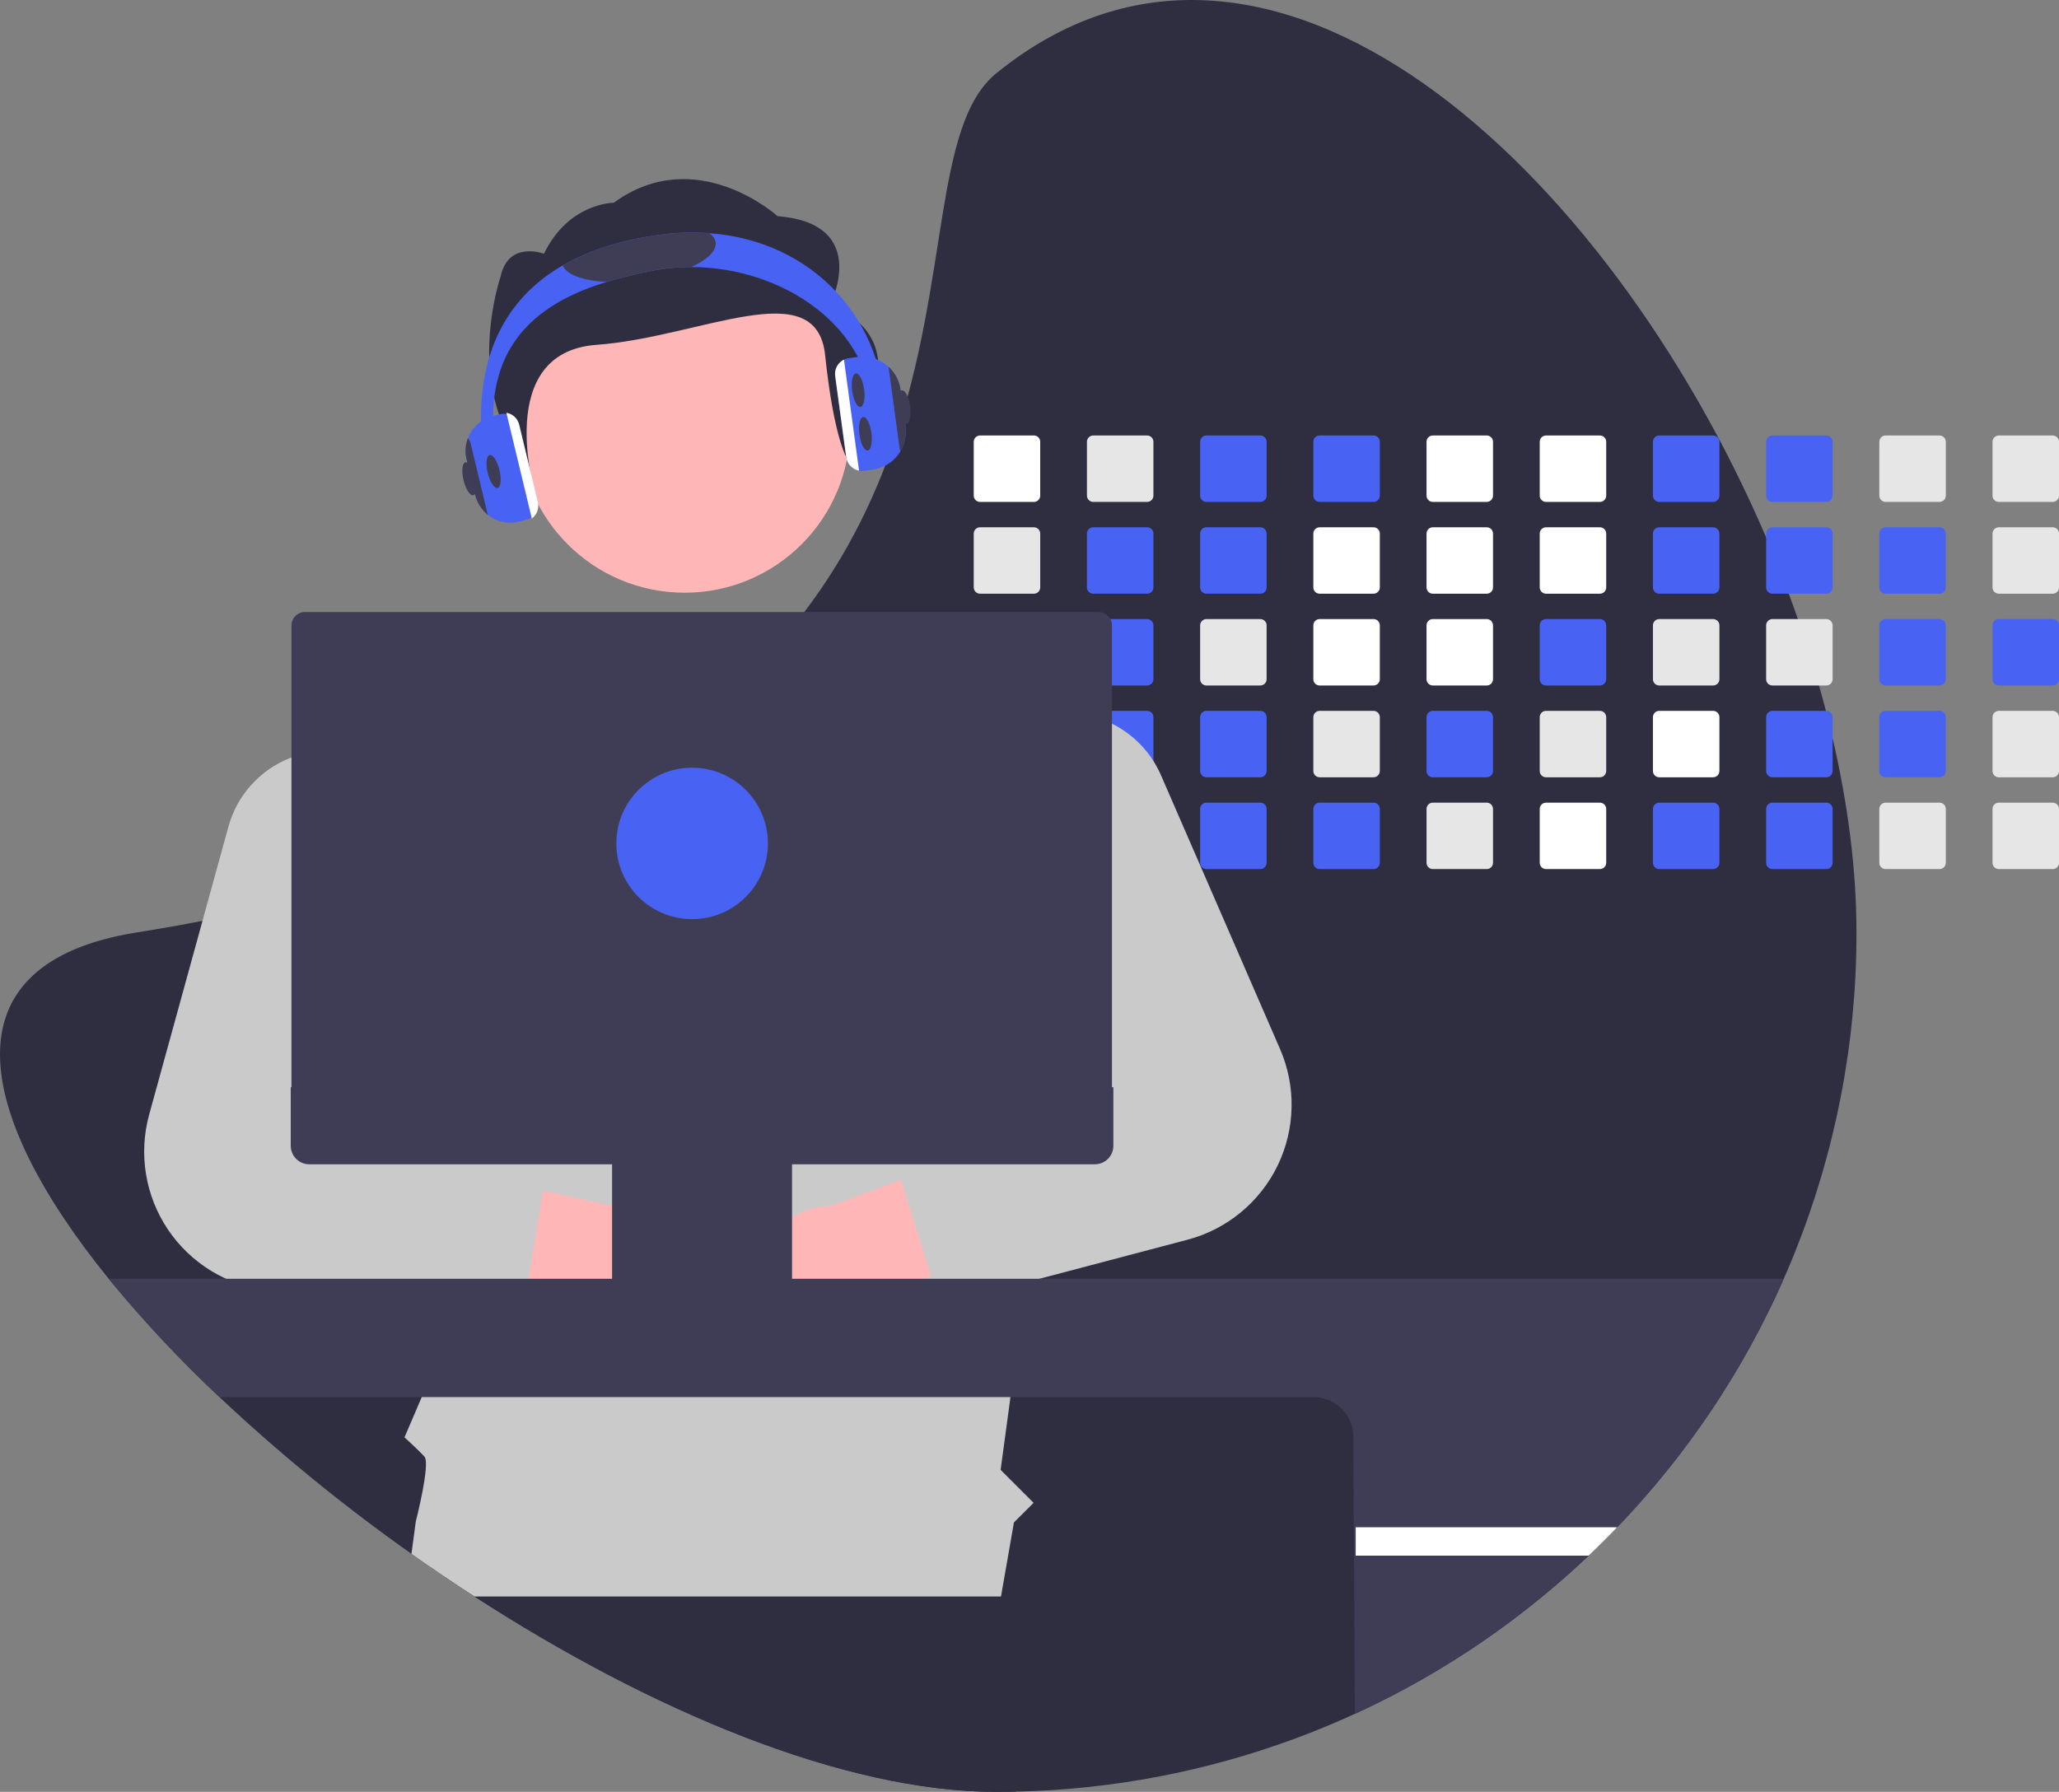 <svg width="455" height="396" viewBox="0 0 455 396" fill="none" xmlns="http://www.w3.org/2000/svg">
<rect x="0" y="0" width="455" height="396" fill="#808080" stroke="none"/>
<g clip-path="url(#clip0_5_170)">
<path d="M410.246 206.085C410.305 255.086 391.35 302.201 357.365 337.527C355.316 339.671 353.212 341.762 351.053 343.803C347.763 346.93 344.362 349.935 340.851 352.82C308.006 379.859 267.003 395.054 224.456 395.952C223.038 395.984 221.615 396 220.187 396C186.254 396 143.576 377.89 104.845 352.82C101.64 350.746 98.465 348.624 95.317 346.454C93.846 345.449 92.382 344.43 90.925 343.396C75.987 332.857 61.808 321.282 48.493 308.758C39.774 300.583 31.599 291.848 24.018 282.609C-5.741 245.929 -12.305 212.879 30.122 206.085C35.145 205.283 40.021 204.426 44.748 203.514C51.595 202.199 58.149 200.779 64.408 199.253C72.838 197.206 80.759 194.986 88.17 192.593C90.663 191.791 93.099 190.973 95.478 190.14C130.646 177.797 154.184 161.702 170.206 144.239C172.923 141.283 175.429 138.291 177.722 135.264C181.23 130.656 184.417 125.813 187.26 120.767C191.184 113.758 194.479 106.415 197.109 98.825L197.253 98.408C210.001 61.664 206.123 27.582 220.187 16.175C280.305 -32.591 355.151 36.856 390.281 118.752C392.052 122.879 393.717 127.03 395.278 131.207C395.978 133.072 396.654 134.942 397.305 136.814C399.017 141.694 400.57 146.587 401.965 151.493C402.499 153.363 403.009 155.233 403.495 157.1C404.013 159.115 404.511 161.125 404.971 163.135C408.389 177.851 410.246 192.363 410.246 206.085Z" fill="#2F2E41"/>
<path d="M224.456 395.952C223.038 395.984 221.615 396 220.187 396C186.254 396 143.576 377.89 104.845 352.82C101.64 350.746 98.465 348.624 95.317 346.454L98.078 329.669L181.643 318.583L223.584 350.629L224.456 395.952Z" fill="#2F2E41"/>
<path d="M228.478 96.243H216.57C216.201 96.243 215.848 96.39 215.587 96.65C215.326 96.911 215.18 97.264 215.179 97.633V109.537C215.18 109.719 215.216 109.899 215.286 110.068C215.356 110.236 215.458 110.389 215.588 110.517C215.717 110.646 215.87 110.748 216.039 110.817C216.207 110.886 216.388 110.922 216.57 110.921H228.478C228.846 110.921 229.199 110.776 229.46 110.516C229.721 110.257 229.868 109.905 229.869 109.537V97.633C229.868 97.264 229.721 96.912 229.461 96.651C229.2 96.391 228.847 96.244 228.478 96.243V96.243Z" fill="white"/>
<path d="M228.478 116.529H216.57C216.201 116.529 215.848 116.675 215.587 116.936C215.326 117.196 215.18 117.55 215.179 117.918V129.823C215.18 130.005 215.216 130.185 215.286 130.353C215.356 130.522 215.458 130.674 215.588 130.803C215.717 130.932 215.87 131.033 216.039 131.103C216.207 131.172 216.388 131.207 216.57 131.207H228.478C228.846 131.207 229.199 131.061 229.46 130.802C229.721 130.542 229.868 130.19 229.869 129.823V117.918C229.868 117.55 229.721 117.197 229.461 116.937C229.2 116.676 228.847 116.53 228.478 116.529Z" fill="#E6E6E6"/>
<path d="M228.478 136.814H216.57C216.201 136.814 215.848 136.961 215.587 137.222C215.326 137.482 215.18 137.836 215.179 138.204V150.103C215.179 150.285 215.215 150.466 215.285 150.635C215.354 150.804 215.457 150.957 215.586 151.086C215.715 151.215 215.869 151.318 216.038 151.388C216.206 151.457 216.388 151.493 216.57 151.493H228.478C228.847 151.492 229.201 151.346 229.462 151.085C229.723 150.825 229.869 150.471 229.869 150.103V138.204C229.868 137.836 229.721 137.483 229.461 137.222C229.2 136.962 228.847 136.815 228.478 136.814V136.814Z" fill="#E6E6E6"/>
<path d="M229.848 158.244C229.788 157.924 229.619 157.634 229.369 157.425C229.119 157.217 228.804 157.101 228.478 157.1H216.57C216.201 157.1 215.848 157.247 215.587 157.507C215.326 157.768 215.18 158.121 215.179 158.49V170.388C215.179 170.571 215.215 170.752 215.285 170.921C215.354 171.089 215.457 171.243 215.586 171.372C215.715 171.501 215.869 171.603 216.038 171.673C216.206 171.743 216.388 171.779 216.57 171.778H228.478C228.847 171.778 229.201 171.632 229.462 171.371C229.723 171.11 229.869 170.757 229.869 170.388V158.49C229.87 158.407 229.863 158.325 229.848 158.244V158.244Z" fill="#E6E6E6"/>
<path d="M229.019 177.492C228.847 177.422 228.664 177.385 228.478 177.386H216.57C216.388 177.385 216.207 177.421 216.038 177.491C215.869 177.56 215.715 177.663 215.586 177.792C215.457 177.921 215.354 178.074 215.285 178.243C215.215 178.412 215.179 178.593 215.18 178.775V190.674C215.179 190.857 215.214 191.038 215.284 191.207C215.353 191.376 215.456 191.529 215.585 191.659C215.714 191.788 215.868 191.89 216.037 191.96C216.206 192.029 216.387 192.065 216.57 192.064H228.478C228.847 192.064 229.201 191.917 229.462 191.657C229.723 191.396 229.869 191.043 229.869 190.674V178.775C229.869 178.502 229.788 178.234 229.637 178.006C229.485 177.778 229.271 177.6 229.019 177.492Z" fill="#E6E6E6"/>
<path d="M253.493 96.243H241.585C241.216 96.243 240.862 96.39 240.602 96.65C240.341 96.911 240.194 97.264 240.194 97.633V109.537C240.194 109.719 240.23 109.899 240.3 110.068C240.37 110.236 240.473 110.389 240.602 110.517C240.731 110.646 240.885 110.748 241.053 110.817C241.222 110.886 241.403 110.922 241.585 110.921H253.493C253.861 110.921 254.214 110.776 254.475 110.516C254.736 110.257 254.883 109.905 254.884 109.537V97.633C254.883 97.264 254.736 96.912 254.475 96.651C254.215 96.391 253.862 96.244 253.493 96.243V96.243Z" fill="#E6E6E6"/>
<path d="M253.493 116.529H241.585C241.216 116.529 240.862 116.675 240.602 116.936C240.341 117.196 240.194 117.55 240.194 117.918V129.823C240.194 130.005 240.23 130.185 240.3 130.353C240.37 130.522 240.473 130.674 240.602 130.803C240.731 130.932 240.885 131.033 241.053 131.103C241.222 131.172 241.403 131.207 241.585 131.207H253.493C253.861 131.207 254.214 131.061 254.475 130.802C254.736 130.542 254.883 130.19 254.884 129.823V117.918C254.883 117.55 254.736 117.197 254.475 116.937C254.215 116.676 253.862 116.53 253.493 116.529Z" fill="#4863F3"/>
<path d="M253.493 136.814H241.585C241.216 136.814 240.862 136.961 240.602 137.222C240.341 137.482 240.194 137.836 240.194 138.204V150.103C240.194 150.285 240.229 150.466 240.299 150.635C240.369 150.804 240.471 150.957 240.601 151.086C240.73 151.215 240.883 151.318 241.052 151.388C241.221 151.457 241.402 151.493 241.585 151.493H253.493C253.862 151.492 254.216 151.346 254.476 151.085C254.737 150.825 254.884 150.471 254.884 150.103V138.204C254.883 137.836 254.736 137.483 254.475 137.222C254.215 136.962 253.862 136.815 253.493 136.814V136.814Z" fill="#4863F3"/>
<path d="M253.493 157.1H241.585C241.293 157.1 241.009 157.192 240.773 157.363C240.537 157.534 240.36 157.775 240.269 158.051C240.219 158.192 240.194 158.34 240.194 158.49V170.388C240.194 170.571 240.229 170.752 240.299 170.921C240.369 171.089 240.471 171.243 240.601 171.372C240.73 171.501 240.883 171.603 241.052 171.673C241.221 171.743 241.402 171.779 241.585 171.778H253.493C253.862 171.778 254.216 171.632 254.476 171.371C254.737 171.11 254.884 170.757 254.884 170.388V158.49C254.883 158.121 254.736 157.769 254.475 157.508C254.215 157.248 253.862 157.101 253.493 157.1V157.1Z" fill="#4863F3"/>
<path d="M253.493 177.386H241.585C241.402 177.385 241.221 177.421 241.052 177.491C240.883 177.56 240.73 177.663 240.601 177.792C240.471 177.921 240.369 178.074 240.299 178.243C240.229 178.412 240.194 178.593 240.194 178.775V190.674C240.194 190.857 240.229 191.038 240.299 191.206C240.369 191.375 240.471 191.529 240.601 191.658C240.73 191.787 240.883 191.889 241.052 191.959C241.221 192.029 241.402 192.064 241.585 192.064H253.493C253.862 192.064 254.216 191.917 254.476 191.657C254.737 191.396 254.884 191.043 254.884 190.674V178.775C254.884 178.407 254.737 178.053 254.476 177.793C254.216 177.532 253.862 177.386 253.493 177.386V177.386Z" fill="#E6E6E6"/>
<path d="M278.507 96.243H266.599C266.23 96.243 265.877 96.39 265.616 96.65C265.355 96.911 265.209 97.264 265.208 97.633V109.537C265.209 109.719 265.245 109.899 265.315 110.068C265.385 110.236 265.487 110.389 265.617 110.517C265.746 110.646 265.899 110.748 266.068 110.817C266.236 110.886 266.417 110.922 266.599 110.921H278.507C278.875 110.921 279.228 110.776 279.489 110.516C279.75 110.257 279.897 109.905 279.898 109.537V97.633C279.897 97.264 279.75 96.912 279.49 96.651C279.229 96.391 278.876 96.244 278.507 96.243V96.243Z" fill="#4863F3"/>
<path d="M278.507 116.529H266.599C266.23 116.529 265.877 116.675 265.616 116.936C265.355 117.196 265.209 117.55 265.208 117.918V129.823C265.209 130.005 265.245 130.185 265.315 130.353C265.385 130.522 265.487 130.674 265.617 130.803C265.746 130.932 265.899 131.033 266.068 131.103C266.236 131.172 266.417 131.207 266.599 131.207H278.507C278.875 131.207 279.228 131.061 279.489 130.802C279.75 130.542 279.897 130.19 279.898 129.823V117.918C279.897 117.55 279.75 117.197 279.49 116.937C279.229 116.676 278.876 116.53 278.507 116.529Z" fill="#4863F3"/>
<path d="M278.507 136.814H266.599C266.23 136.814 265.877 136.961 265.616 137.222C265.355 137.482 265.209 137.836 265.208 138.204V150.103C265.208 150.285 265.244 150.466 265.314 150.635C265.383 150.804 265.486 150.957 265.615 151.086C265.744 151.215 265.898 151.318 266.067 151.388C266.236 151.457 266.417 151.493 266.599 151.493H278.507C278.876 151.492 279.23 151.346 279.491 151.085C279.752 150.825 279.898 150.471 279.898 150.103V138.204C279.897 137.836 279.75 137.483 279.49 137.222C279.229 136.962 278.876 136.815 278.507 136.814V136.814Z" fill="#E6E6E6"/>
<path d="M278.507 157.1H266.599C266.23 157.1 265.877 157.247 265.616 157.507C265.355 157.768 265.209 158.121 265.208 158.49V170.388C265.208 170.571 265.244 170.752 265.314 170.921C265.383 171.089 265.486 171.243 265.615 171.372C265.744 171.501 265.898 171.603 266.067 171.673C266.236 171.743 266.417 171.779 266.599 171.778H278.507C278.876 171.778 279.23 171.632 279.491 171.371C279.752 171.11 279.898 170.757 279.898 170.388V158.49C279.897 158.121 279.75 157.769 279.49 157.508C279.229 157.248 278.876 157.101 278.507 157.1V157.1Z" fill="#4863F3"/>
<path d="M278.507 177.386H266.599C266.417 177.385 266.236 177.421 266.067 177.491C265.898 177.56 265.744 177.663 265.615 177.792C265.486 177.921 265.383 178.074 265.314 178.243C265.244 178.412 265.208 178.593 265.208 178.775V190.674C265.208 190.857 265.244 191.038 265.314 191.206C265.383 191.375 265.486 191.529 265.615 191.658C265.744 191.787 265.898 191.889 266.067 191.959C266.236 192.029 266.417 192.064 266.599 192.064H278.507C278.876 192.064 279.23 191.917 279.491 191.657C279.752 191.396 279.898 191.043 279.898 190.674V178.775C279.898 178.407 279.752 178.053 279.491 177.793C279.23 177.532 278.876 177.386 278.507 177.386V177.386Z" fill="#4863F3"/>
<path d="M303.522 96.243H291.614C291.245 96.243 290.891 96.39 290.631 96.65C290.37 96.911 290.223 97.264 290.223 97.633V109.537C290.223 109.719 290.259 109.899 290.329 110.068C290.399 110.236 290.502 110.389 290.631 110.517C290.76 110.646 290.914 110.748 291.082 110.817C291.251 110.886 291.432 110.922 291.614 110.921H303.522C303.89 110.921 304.243 110.776 304.504 110.516C304.765 110.257 304.912 109.905 304.913 109.537V97.633C304.912 97.264 304.765 96.912 304.504 96.651C304.244 96.391 303.891 96.244 303.522 96.243V96.243Z" fill="#4863F3"/>
<path d="M303.522 116.529H291.614C291.245 116.529 290.891 116.675 290.631 116.936C290.37 117.196 290.223 117.55 290.223 117.918V129.823C290.223 130.005 290.259 130.185 290.329 130.353C290.399 130.522 290.502 130.674 290.631 130.803C290.76 130.932 290.914 131.033 291.082 131.103C291.251 131.172 291.432 131.207 291.614 131.207H303.522C303.89 131.207 304.243 131.061 304.504 130.802C304.765 130.542 304.912 130.19 304.913 129.823V117.918C304.912 117.55 304.765 117.197 304.504 116.937C304.244 116.676 303.891 116.53 303.522 116.529V116.529Z" fill="white"/>
<path d="M303.522 136.814H291.614C291.245 136.814 290.891 136.961 290.631 137.222C290.37 137.482 290.223 137.836 290.223 138.204V150.103C290.223 150.285 290.258 150.466 290.328 150.635C290.398 150.804 290.5 150.957 290.63 151.086C290.759 151.215 290.912 151.318 291.081 151.388C291.25 151.457 291.431 151.493 291.614 151.493H303.522C303.891 151.492 304.245 151.346 304.505 151.085C304.766 150.825 304.913 150.471 304.913 150.103V138.204C304.912 137.836 304.765 137.483 304.504 137.222C304.244 136.962 303.891 136.815 303.522 136.814V136.814Z" fill="white"/>
<path d="M303.522 157.1H291.614C291.245 157.1 290.891 157.247 290.631 157.507C290.37 157.768 290.223 158.121 290.223 158.49V170.388C290.223 170.571 290.258 170.752 290.328 170.921C290.398 171.089 290.5 171.243 290.63 171.372C290.759 171.501 290.912 171.603 291.081 171.673C291.25 171.743 291.431 171.779 291.614 171.778H303.522C303.891 171.778 304.245 171.632 304.505 171.371C304.766 171.11 304.913 170.757 304.913 170.388V158.49C304.912 158.121 304.765 157.769 304.504 157.508C304.244 157.248 303.891 157.101 303.522 157.1V157.1Z" fill="#E6E6E6"/>
<path d="M303.522 177.386H291.614C291.431 177.385 291.25 177.421 291.081 177.491C290.912 177.56 290.759 177.663 290.63 177.792C290.5 177.921 290.398 178.074 290.328 178.243C290.258 178.412 290.223 178.593 290.223 178.775V190.674C290.223 190.857 290.258 191.038 290.328 191.206C290.398 191.375 290.5 191.529 290.63 191.658C290.759 191.787 290.912 191.889 291.081 191.959C291.25 192.029 291.431 192.064 291.614 192.064H303.522C303.891 192.064 304.245 191.917 304.505 191.657C304.766 191.396 304.913 191.043 304.913 190.674V178.775C304.913 178.407 304.766 178.053 304.505 177.793C304.245 177.532 303.891 177.386 303.522 177.386V177.386Z" fill="#4863F3"/>
<path d="M328.537 96.243H316.623C316.255 96.244 315.903 96.391 315.643 96.652C315.383 96.912 315.237 97.265 315.238 97.633V109.537C315.238 109.904 315.384 110.256 315.643 110.516C315.903 110.775 316.256 110.921 316.623 110.921H328.537C328.905 110.921 329.258 110.776 329.518 110.516C329.779 110.257 329.926 109.905 329.928 109.537V97.633C329.926 97.264 329.779 96.912 329.519 96.651C329.258 96.391 328.905 96.244 328.537 96.243Z" fill="white"/>
<path d="M328.537 116.529H316.623C316.255 116.53 315.903 116.677 315.643 116.937C315.383 117.198 315.237 117.551 315.238 117.918V129.823C315.238 130.19 315.384 130.542 315.643 130.801C315.903 131.061 316.256 131.207 316.623 131.207H328.537C328.905 131.207 329.258 131.061 329.518 130.802C329.779 130.542 329.926 130.19 329.928 129.823V117.918C329.926 117.55 329.78 117.197 329.519 116.937C329.258 116.676 328.905 116.53 328.537 116.529V116.529Z" fill="white"/>
<path d="M328.537 136.814H316.623C316.255 136.816 315.903 136.963 315.643 137.223C315.383 137.484 315.237 137.836 315.238 138.204V150.103C315.237 150.285 315.273 150.466 315.342 150.634C315.411 150.803 315.513 150.956 315.642 151.085C315.771 151.214 315.924 151.316 316.092 151.386C316.26 151.456 316.441 151.492 316.623 151.493H328.537C328.905 151.492 329.259 151.346 329.52 151.085C329.781 150.825 329.927 150.471 329.928 150.103V138.204C329.926 137.836 329.78 137.483 329.519 137.222C329.258 136.962 328.905 136.815 328.537 136.814V136.814Z" fill="white"/>
<path d="M328.537 157.1H316.623C316.255 157.101 315.903 157.248 315.643 157.509C315.383 157.769 315.237 158.122 315.238 158.49V170.388C315.237 170.571 315.272 170.751 315.342 170.92C315.411 171.088 315.513 171.241 315.642 171.37C315.771 171.5 315.924 171.602 316.092 171.672C316.26 171.742 316.441 171.778 316.623 171.778H328.537C328.905 171.778 329.259 171.632 329.52 171.371C329.781 171.11 329.927 170.757 329.928 170.388V158.49C329.926 158.121 329.78 157.769 329.519 157.508C329.258 157.248 328.905 157.101 328.537 157.1V157.1Z" fill="#4863F3"/>
<path d="M328.537 177.386H316.623C316.441 177.386 316.26 177.422 316.092 177.492C315.924 177.562 315.771 177.664 315.642 177.793C315.513 177.922 315.411 178.076 315.342 178.244C315.272 178.413 315.237 178.593 315.238 178.775V190.674C315.237 190.856 315.272 191.037 315.342 191.205C315.411 191.374 315.513 191.527 315.642 191.656C315.771 191.785 315.924 191.888 316.092 191.958C316.26 192.028 316.441 192.064 316.623 192.064H328.537C328.905 192.064 329.259 191.917 329.52 191.657C329.781 191.396 329.927 191.043 329.928 190.674V178.775C329.927 178.407 329.781 178.053 329.52 177.793C329.259 177.532 328.905 177.386 328.537 177.386V177.386Z" fill="#E6E6E6"/>
<path d="M353.551 96.243H341.638C341.27 96.244 340.917 96.391 340.657 96.652C340.398 96.912 340.252 97.265 340.252 97.633V109.537C340.252 109.904 340.398 110.256 340.658 110.516C340.918 110.775 341.27 110.921 341.638 110.921H353.551C353.919 110.921 354.272 110.776 354.533 110.516C354.793 110.257 354.941 109.905 354.942 109.537V97.633C354.941 97.264 354.794 96.912 354.533 96.651C354.273 96.391 353.92 96.244 353.551 96.243V96.243Z" fill="white"/>
<path d="M353.551 116.529H341.638C341.27 116.53 340.917 116.677 340.657 116.937C340.398 117.198 340.252 117.551 340.252 117.918V129.823C340.252 130.19 340.398 130.542 340.658 130.801C340.918 131.061 341.27 131.207 341.638 131.207H353.551C353.919 131.207 354.272 131.061 354.533 130.802C354.793 130.542 354.941 130.19 354.942 129.823V117.918C354.941 117.55 354.794 117.197 354.533 116.937C354.273 116.676 353.92 116.53 353.551 116.529V116.529Z" fill="white"/>
<path d="M353.551 136.814H341.638C341.27 136.816 340.917 136.963 340.657 137.223C340.398 137.484 340.252 137.836 340.252 138.204V150.103C340.251 150.285 340.287 150.466 340.356 150.634C340.426 150.803 340.528 150.956 340.656 151.085C340.785 151.214 340.938 151.316 341.106 151.386C341.275 151.456 341.455 151.492 341.638 151.493H353.551C353.92 151.492 354.273 151.346 354.534 151.085C354.795 150.825 354.942 150.471 354.942 150.103V138.204C354.941 137.836 354.794 137.483 354.533 137.222C354.273 136.962 353.92 136.815 353.551 136.814V136.814Z" fill="#4863F3"/>
<path d="M353.551 157.1H341.638C341.27 157.101 340.917 157.248 340.657 157.509C340.398 157.769 340.252 158.122 340.252 158.49V170.388C340.251 170.571 340.287 170.751 340.356 170.92C340.426 171.088 340.528 171.241 340.656 171.37C340.785 171.5 340.938 171.602 341.106 171.672C341.275 171.742 341.455 171.778 341.638 171.778H353.551C353.92 171.778 354.273 171.632 354.534 171.371C354.795 171.11 354.942 170.757 354.942 170.388V158.49C354.941 158.121 354.794 157.769 354.533 157.508C354.273 157.248 353.92 157.101 353.551 157.1V157.1Z" fill="#E6E6E6"/>
<path d="M353.551 177.386H341.638C341.455 177.386 341.275 177.422 341.106 177.492C340.938 177.562 340.785 177.664 340.656 177.793C340.528 177.922 340.426 178.076 340.356 178.244C340.287 178.413 340.251 178.593 340.252 178.775V190.674C340.251 190.856 340.287 191.037 340.356 191.205C340.426 191.374 340.528 191.527 340.656 191.656C340.785 191.785 340.938 191.888 341.106 191.958C341.275 192.028 341.455 192.064 341.638 192.064H353.551C353.92 192.064 354.273 191.917 354.534 191.657C354.795 191.396 354.942 191.043 354.942 190.674V178.775C354.942 178.407 354.795 178.053 354.534 177.793C354.273 177.532 353.92 177.386 353.551 177.386Z" fill="white"/>
<path d="M378.566 96.243H366.652C366.284 96.244 365.932 96.391 365.672 96.652C365.412 96.912 365.266 97.265 365.267 97.633V109.537C365.267 109.904 365.413 110.256 365.672 110.516C365.932 110.775 366.285 110.921 366.652 110.921H378.566C378.934 110.921 379.287 110.776 379.547 110.516C379.808 110.257 379.955 109.905 379.957 109.537V97.633C379.955 97.264 379.809 96.912 379.548 96.651C379.287 96.391 378.934 96.244 378.566 96.243V96.243Z" fill="#4863F3"/>
<path d="M378.566 116.529H366.652C366.284 116.53 365.932 116.677 365.672 116.937C365.412 117.198 365.266 117.551 365.267 117.918V129.823C365.267 130.19 365.413 130.542 365.672 130.801C365.932 131.061 366.285 131.207 366.652 131.207H378.566C378.934 131.207 379.287 131.061 379.547 130.802C379.808 130.542 379.955 130.19 379.957 129.823V117.918C379.955 117.55 379.809 117.197 379.548 116.937C379.287 116.676 378.934 116.53 378.566 116.529Z" fill="#4863F3"/>
<path d="M378.566 136.814H366.652C366.284 136.816 365.932 136.963 365.672 137.223C365.412 137.484 365.266 137.836 365.267 138.204V150.103C365.266 150.285 365.302 150.466 365.371 150.634C365.44 150.803 365.542 150.956 365.671 151.085C365.8 151.214 365.953 151.316 366.121 151.386C366.289 151.456 366.47 151.492 366.652 151.493H378.566C378.934 151.492 379.288 151.346 379.549 151.085C379.81 150.825 379.956 150.471 379.957 150.103V138.204C379.955 137.836 379.809 137.483 379.548 137.222C379.287 136.962 378.934 136.815 378.566 136.814V136.814Z" fill="#E6E6E6"/>
<path d="M378.566 157.1H366.652C366.284 157.101 365.932 157.248 365.672 157.509C365.412 157.769 365.266 158.122 365.267 158.49V170.388C365.266 170.571 365.302 170.751 365.371 170.92C365.44 171.088 365.542 171.241 365.671 171.37C365.8 171.5 365.953 171.602 366.121 171.672C366.289 171.742 366.47 171.778 366.652 171.778H378.566C378.934 171.778 379.288 171.632 379.549 171.371C379.81 171.11 379.956 170.757 379.957 170.388V158.49C379.955 158.121 379.809 157.769 379.548 157.508C379.287 157.248 378.934 157.101 378.566 157.1V157.1Z" fill="white"/>
<path d="M378.566 177.386H366.652C366.47 177.386 366.289 177.422 366.121 177.492C365.953 177.562 365.8 177.664 365.671 177.793C365.542 177.922 365.44 178.076 365.371 178.244C365.302 178.413 365.266 178.593 365.267 178.775V190.674C365.266 190.856 365.302 191.037 365.371 191.205C365.44 191.374 365.542 191.527 365.671 191.656C365.8 191.785 365.953 191.888 366.121 191.958C366.289 192.028 366.47 192.064 366.652 192.064H378.566C378.934 192.064 379.288 191.917 379.549 191.657C379.81 191.396 379.956 191.043 379.957 190.674V178.775C379.956 178.407 379.81 178.053 379.549 177.793C379.288 177.532 378.934 177.386 378.566 177.386Z" fill="#4863F3"/>
<path d="M403.58 96.243H391.667C391.299 96.244 390.946 96.391 390.686 96.652C390.427 96.912 390.281 97.265 390.281 97.633V109.537C390.281 109.904 390.427 110.256 390.687 110.516C390.947 110.775 391.299 110.921 391.667 110.921H403.58C403.948 110.921 404.301 110.776 404.562 110.516C404.822 110.257 404.97 109.905 404.971 109.537V97.633C404.97 97.264 404.823 96.912 404.562 96.651C404.302 96.391 403.949 96.244 403.58 96.243Z" fill="#4863F3"/>
<path d="M403.58 116.529H391.667C391.299 116.53 390.946 116.677 390.686 116.937C390.427 117.198 390.281 117.551 390.281 117.918V129.823C390.281 130.19 390.427 130.542 390.687 130.801C390.947 131.061 391.299 131.207 391.667 131.207H403.58C403.948 131.207 404.301 131.061 404.562 130.802C404.822 130.542 404.97 130.19 404.971 129.823V117.918C404.97 117.55 404.823 117.197 404.562 116.937C404.302 116.676 403.949 116.53 403.58 116.529V116.529Z" fill="#4863F3"/>
<path d="M403.58 136.814H391.667C391.299 136.816 390.946 136.963 390.686 137.223C390.427 137.484 390.281 137.836 390.281 138.204V150.103C390.281 150.285 390.316 150.466 390.385 150.634C390.455 150.803 390.557 150.956 390.685 151.085C390.814 151.214 390.967 151.316 391.135 151.386C391.304 151.456 391.484 151.492 391.667 151.493H403.58C403.949 151.492 404.302 151.346 404.563 151.085C404.824 150.825 404.971 150.471 404.971 150.103V138.204C404.97 137.836 404.823 137.483 404.562 137.222C404.302 136.962 403.949 136.815 403.58 136.814Z" fill="#E6E6E6"/>
<path d="M403.58 157.1H391.667C391.299 157.101 390.946 157.248 390.686 157.509C390.427 157.769 390.281 158.122 390.281 158.49V170.388C390.28 170.571 390.316 170.751 390.385 170.92C390.455 171.088 390.557 171.241 390.685 171.37C390.814 171.5 390.967 171.602 391.135 171.672C391.304 171.742 391.484 171.778 391.667 171.778H403.58C403.949 171.778 404.303 171.632 404.563 171.371C404.824 171.11 404.971 170.757 404.971 170.388V158.49C404.97 158.121 404.823 157.769 404.562 157.508C404.302 157.248 403.949 157.101 403.58 157.1V157.1Z" fill="#4863F3"/>
<path d="M403.58 177.386H391.667C391.484 177.386 391.304 177.422 391.135 177.492C390.967 177.562 390.814 177.664 390.685 177.793C390.557 177.922 390.455 178.076 390.385 178.244C390.316 178.413 390.28 178.593 390.281 178.775V190.674C390.28 190.856 390.316 191.037 390.385 191.205C390.455 191.374 390.557 191.527 390.685 191.656C390.814 191.785 390.967 191.888 391.135 191.958C391.304 192.028 391.484 192.064 391.667 192.064H403.58C403.949 192.064 404.303 191.917 404.563 191.657C404.824 191.396 404.971 191.043 404.971 190.674V178.775C404.971 178.407 404.824 178.053 404.563 177.793C404.303 177.532 403.949 177.386 403.58 177.386V177.386Z" fill="#4863F3"/>
<path d="M428.595 96.243H416.681C416.313 96.244 415.961 96.391 415.701 96.652C415.441 96.912 415.296 97.265 415.296 97.633V109.537C415.296 109.904 415.442 110.256 415.702 110.516C415.961 110.775 416.314 110.921 416.681 110.921H428.595C428.963 110.921 429.316 110.776 429.576 110.516C429.837 110.257 429.984 109.905 429.986 109.537V97.633C429.984 97.264 429.838 96.912 429.577 96.651C429.316 96.391 428.963 96.244 428.595 96.243V96.243Z" fill="#E6E6E6"/>
<path d="M428.595 116.529H416.681C416.313 116.53 415.961 116.677 415.701 116.937C415.441 117.198 415.296 117.551 415.296 117.918V129.823C415.296 130.19 415.442 130.542 415.702 130.801C415.961 131.061 416.314 131.207 416.681 131.207H428.595C428.963 131.207 429.316 131.061 429.576 130.802C429.837 130.542 429.984 130.19 429.986 129.823V117.918C429.984 117.55 429.838 117.197 429.577 116.937C429.316 116.676 428.963 116.53 428.595 116.529V116.529Z" fill="#4863F3"/>
<path d="M428.595 136.814H416.681C416.313 136.816 415.961 136.963 415.701 137.223C415.441 137.484 415.296 137.836 415.296 138.204V150.103C415.295 150.285 415.331 150.466 415.4 150.634C415.469 150.803 415.571 150.956 415.7 151.085C415.829 151.214 415.982 151.316 416.15 151.386C416.318 151.456 416.499 151.492 416.681 151.493H428.595C428.963 151.492 429.317 151.346 429.578 151.085C429.839 150.825 429.985 150.471 429.986 150.103V138.204C429.984 137.836 429.838 137.483 429.577 137.222C429.316 136.962 428.963 136.815 428.595 136.814V136.814Z" fill="#4863F3"/>
<path d="M428.595 157.1H416.681C416.313 157.101 415.961 157.248 415.701 157.509C415.441 157.769 415.296 158.122 415.296 158.49V170.388C415.295 170.571 415.331 170.751 415.4 170.92C415.469 171.088 415.571 171.241 415.7 171.37C415.829 171.5 415.982 171.602 416.15 171.672C416.318 171.742 416.499 171.778 416.681 171.778H428.595C428.963 171.778 429.317 171.632 429.578 171.371C429.839 171.11 429.985 170.757 429.986 170.388V158.49C429.984 158.121 429.838 157.769 429.577 157.508C429.316 157.248 428.963 157.101 428.595 157.1V157.1Z" fill="#4863F3"/>
<path d="M428.595 177.386H416.681C416.499 177.386 416.318 177.422 416.15 177.492C415.982 177.562 415.829 177.664 415.7 177.793C415.571 177.922 415.469 178.076 415.4 178.244C415.331 178.413 415.295 178.593 415.296 178.775V190.674C415.295 190.856 415.331 191.037 415.4 191.205C415.469 191.374 415.571 191.527 415.7 191.656C415.829 191.785 415.982 191.888 416.15 191.958C416.318 192.028 416.499 192.064 416.681 192.064H428.595C428.963 192.064 429.317 191.917 429.578 191.657C429.839 191.396 429.985 191.043 429.986 190.674V178.775C429.985 178.407 429.839 178.053 429.578 177.793C429.317 177.532 428.963 177.386 428.595 177.386V177.386Z" fill="#E6E6E6"/>
<path d="M453.609 96.243H441.696C441.328 96.244 440.975 96.391 440.715 96.652C440.456 96.912 440.31 97.265 440.31 97.633V109.537C440.31 109.904 440.456 110.256 440.716 110.516C440.976 110.775 441.328 110.921 441.696 110.921H453.609C453.977 110.921 454.33 110.776 454.591 110.516C454.852 110.257 454.999 109.905 455 109.537V97.633C454.999 97.264 454.852 96.912 454.591 96.651C454.331 96.391 453.978 96.244 453.609 96.243V96.243Z" fill="#E6E6E6"/>
<path d="M453.609 116.529H441.696C441.328 116.53 440.975 116.677 440.715 116.937C440.456 117.198 440.31 117.551 440.31 117.918V129.823C440.31 130.19 440.456 130.542 440.716 130.801C440.976 131.061 441.328 131.207 441.696 131.207H453.609C453.977 131.207 454.33 131.061 454.591 130.802C454.852 130.542 454.999 130.19 455 129.823V117.918C454.999 117.55 454.852 117.197 454.591 116.937C454.331 116.676 453.978 116.53 453.609 116.529V116.529Z" fill="#E6E6E6"/>
<path d="M453.609 136.814H441.696C441.328 136.816 440.975 136.963 440.715 137.223C440.456 137.484 440.31 137.836 440.31 138.204V150.103C440.31 150.285 440.345 150.466 440.414 150.634C440.484 150.803 440.586 150.956 440.714 151.085C440.843 151.214 440.996 151.316 441.164 151.386C441.333 151.456 441.513 151.492 441.696 151.493H453.609C453.978 151.492 454.332 151.346 454.592 151.085C454.853 150.825 455 150.471 455 150.103V138.204C454.999 137.836 454.852 137.483 454.591 137.222C454.331 136.962 453.978 136.815 453.609 136.814V136.814Z" fill="#4863F3"/>
<path d="M453.609 157.1H441.696C441.328 157.101 440.975 157.248 440.715 157.509C440.456 157.769 440.31 158.122 440.31 158.49V170.388C440.31 170.571 440.345 170.751 440.414 170.92C440.484 171.088 440.586 171.241 440.714 171.37C440.843 171.5 440.996 171.602 441.164 171.672C441.333 171.742 441.513 171.778 441.696 171.778H453.609C453.978 171.778 454.332 171.632 454.592 171.371C454.853 171.11 455 170.757 455 170.388V158.49C454.999 158.121 454.852 157.769 454.591 157.508C454.331 157.248 453.978 157.101 453.609 157.1V157.1Z" fill="#E6E6E6"/>
<path d="M453.609 177.386H441.696C441.513 177.386 441.333 177.422 441.164 177.492C440.996 177.562 440.843 177.664 440.714 177.793C440.586 177.922 440.484 178.076 440.414 178.244C440.345 178.413 440.31 178.593 440.31 178.775V190.674C440.31 190.856 440.345 191.037 440.414 191.205C440.484 191.374 440.586 191.527 440.714 191.656C440.843 191.785 440.996 191.888 441.164 191.958C441.333 192.028 441.513 192.064 441.696 192.064H453.609C453.978 192.064 454.332 191.917 454.592 191.657C454.853 191.396 455 191.043 455 190.674V178.775C455 178.407 454.853 178.053 454.592 177.793C454.332 177.532 453.978 177.386 453.609 177.386V177.386Z" fill="#E6E6E6"/>
<path d="M179.796 352.821H179.464L179.748 352.784L179.796 352.821Z" fill="#2F2E41"/>
<path d="M151.293 130.991C171.479 130.991 187.842 114.64 187.842 94.47C187.842 74.3 171.479 57.95 151.293 57.95C131.108 57.95 114.744 74.3 114.744 94.47C114.744 114.64 131.108 130.991 151.293 130.991Z" fill="#FFB6B6"/>
<path d="M183.3 67.694C183.3 67.694 192.86 49.434 171.829 47.773C171.829 47.773 153.9 31.522 135.625 44.803C135.625 44.803 125.657 44.803 120.207 56.074C120.207 56.074 112.367 53.103 110.644 61.054C110.644 61.054 104.907 77.654 110.644 92.594C116.381 107.534 118.286 109.194 118.286 109.194C118.286 109.194 108.86 77.871 131.804 76.211C154.749 74.551 180.425 60.224 182.337 78.484C184.249 96.744 187.126 101.243 187.126 101.243C187.126 101.243 205.288 75.164 183.3 67.694Z" fill="#2F2E41"/>
<path d="M245.838 184.473L245.72 185.094L244.399 192.064L235.267 240.279L234.727 243.117L233.593 249.12L232.041 257.309L228.601 275.457L227.617 280.658L227.248 282.609L227.12 283.293L226.098 288.676L225.788 290.301L223.295 308.758L221.117 324.843L228.403 332.123L224.06 336.463L221.208 352.783L221.214 352.82H104.845C100.137 349.773 95.497 346.632 90.925 343.396L91.883 336.234C91.883 336.234 95.178 323.442 93.793 321.913C92.412 320.385 89.385 317.653 89.385 317.653L93.199 308.758L93.728 307.524L92.84 289.12L92.819 288.676L92.525 282.609L92.487 281.828L92.428 280.658L91.3 257.309L91.278 256.924L90.936 249.847L90.615 243.117L90.476 240.279L89.101 211.879L88.17 192.593L87.357 175.803L90.626 174.697L125.585 162.825L140.066 144.014L170.206 144.239L184.96 144.351L209.578 167.165L215.179 169.838L215.222 169.859L219.24 171.778L229.425 176.637L240.194 181.779L245.72 184.415L245.838 184.473Z" fill="#CACACA"/>
<path d="M143.961 298.031C141.753 298.886 139.383 299.247 137.02 299.088C134.657 298.929 132.357 298.254 130.283 297.111C128.209 295.968 126.411 294.384 125.016 292.472C123.621 290.559 122.662 288.364 122.208 286.041L65.204 277.96L85.02 255.562L136.114 266.67C140.07 266.166 144.073 267.129 147.366 269.377C150.658 271.625 153.011 275.002 153.978 278.868C154.946 282.733 154.46 286.819 152.614 290.351C150.768 293.883 147.689 296.616 143.961 298.031V298.031Z" fill="#FFB6B6"/>
<path d="M118.545 257.309C117.489 255.972 115.994 255.05 114.324 254.706L90.936 249.847L88.534 249.35C87.138 249.059 85.82 248.477 84.665 247.641C83.509 246.806 82.544 245.736 81.831 244.502C81.092 243.206 80.644 241.765 80.52 240.279C80.409 238.928 80.571 237.568 80.996 236.281L89.101 211.879L94.36 196.046C94.997 194.137 95.373 192.15 95.478 190.14C95.771 184.577 94.048 179.094 90.626 174.697C87.617 170.832 83.443 168.036 78.722 166.723C74.001 165.41 68.982 165.65 64.408 167.406C64.274 167.454 64.135 167.507 64.001 167.561C60.72 168.87 57.789 170.923 55.439 173.559C53.089 176.194 51.385 179.34 50.461 182.747L44.748 203.514L32.963 246.325C31.783 250.614 31.545 255.107 32.264 259.497C32.983 263.887 34.644 268.07 37.131 271.759C39.618 275.448 42.874 278.557 46.675 280.873C50.476 283.188 54.733 284.656 59.154 285.175L92.84 289.12L108.429 290.948C110.232 291.164 112.05 290.694 113.521 289.631C114.992 288.568 116.009 286.99 116.368 285.212C116.393 285.115 116.413 285.017 116.427 284.918L116.801 282.609L119.973 263.163L120.005 262.965C120.171 261.972 120.126 260.957 119.875 259.982C119.623 259.008 119.17 258.098 118.545 257.309Z" fill="#CACACA"/>
<path d="M180.271 298.654C182.578 299.19 184.974 299.213 187.292 298.722C189.609 298.232 191.79 297.24 193.682 295.816C195.574 294.392 197.13 292.571 198.242 290.481C199.353 288.391 199.992 286.083 200.115 283.719L255.409 267.687L232.629 248.305L183.613 266.501C179.626 266.559 175.799 268.077 172.856 270.766C169.914 273.456 168.061 277.131 167.649 281.094C167.237 285.057 168.294 289.034 170.621 292.271C172.947 295.507 176.38 297.779 180.271 298.654V298.654Z" fill="#FFB6B6"/>
<path d="M282.862 231.823L256.564 171.345C254.413 166.38 250.571 162.337 245.72 159.933C244.221 159.195 242.646 158.622 241.023 158.222C240.772 158.158 240.52 158.099 240.269 158.051C236.828 157.301 233.259 157.367 229.848 158.244C226.73 159.044 223.816 160.492 221.296 162.494C218.776 164.495 216.706 167.005 215.222 169.859C215.206 169.883 215.192 169.908 215.179 169.934C213.522 173.138 212.64 176.687 212.606 180.294C212.571 183.901 213.385 187.465 214.981 190.701L215.308 191.353L233.892 228.648C234.527 229.923 234.884 231.318 234.941 232.741C234.998 234.164 234.754 235.583 234.223 236.905C233.693 238.227 232.889 239.422 231.864 240.412C230.839 241.401 229.616 242.163 228.275 242.647L226.97 243.117L203.496 251.59C201.735 252.218 200.286 253.504 199.455 255.178C198.623 256.852 198.475 258.783 199.04 260.565L199.099 260.752L205.679 281.791C205.711 281.887 205.743 281.984 205.78 282.08C205.838 282.261 205.91 282.438 205.994 282.609C206.693 284.176 207.93 285.442 209.48 286.18C211.03 286.918 212.793 287.079 214.452 286.634L227.12 283.293L229.703 282.609L262.416 273.976C266.72 272.84 270.728 270.787 274.165 267.959C277.601 265.131 280.386 261.595 282.328 257.591C284.269 253.588 285.322 249.213 285.415 244.765C285.507 240.318 284.636 235.903 282.862 231.823L282.862 231.823Z" fill="#CACACA"/>
<path d="M24.018 282.609C31.599 291.848 39.774 300.583 48.493 308.758H290.276C292.606 308.762 294.839 309.689 296.486 311.335C298.132 312.981 299.058 315.213 299.06 317.541L299.408 378.761C314.282 371.933 328.212 363.214 340.851 352.82C344.36 349.939 347.761 346.933 351.053 343.803C353.209 341.761 355.313 339.669 357.365 337.527C372.753 321.51 385.213 302.923 394.181 282.609H24.018Z" fill="#3F3D56"/>
<path d="M357.365 337.527C355.316 339.671 353.212 341.762 351.053 343.803H299.585V337.527H357.365Z" fill="white"/>
<path d="M245.356 136.814C245.102 136.345 244.726 135.954 244.267 135.681C243.809 135.408 243.285 135.264 242.751 135.264H67.371C66.585 135.266 65.832 135.58 65.276 136.136C64.721 136.692 64.408 137.445 64.408 138.231V243.117H245.72V138.231C245.723 137.735 245.598 137.247 245.356 136.814V136.814Z" fill="#3F3D56"/>
<path d="M64.249 240.278V253.221C64.249 253.757 64.355 254.289 64.56 254.784C64.766 255.28 65.067 255.731 65.446 256.11C65.826 256.489 66.277 256.79 66.773 256.996C67.269 257.201 67.801 257.307 68.338 257.307H135.259V282.85H134.37C134.3 282.85 134.231 282.864 134.167 282.891C134.102 282.918 134.044 282.957 133.994 283.006C133.945 283.055 133.906 283.114 133.879 283.178C133.853 283.242 133.839 283.312 133.839 283.381V285.158C133.839 285.228 133.853 285.297 133.879 285.361C133.906 285.425 133.945 285.484 133.994 285.533C134.044 285.583 134.102 285.622 134.167 285.648C134.231 285.675 134.3 285.689 134.37 285.689H175.914C175.984 285.689 176.053 285.675 176.117 285.648C176.182 285.622 176.24 285.583 176.289 285.533C176.339 285.484 176.378 285.425 176.405 285.361C176.431 285.297 176.445 285.228 176.445 285.158V283.381C176.445 283.312 176.431 283.242 176.405 283.178C176.378 283.114 176.339 283.055 176.289 283.006C176.24 282.957 176.182 282.918 176.117 282.891C176.053 282.864 175.984 282.85 175.914 282.85H175.025V257.307H241.946C242.483 257.307 243.015 257.201 243.511 256.996C244.007 256.79 244.458 256.489 244.837 256.11C245.217 255.731 245.518 255.28 245.724 254.784C245.929 254.289 246.035 253.757 246.035 253.221V240.278H64.249Z" fill="#3F3D56"/>
<path d="M152.945 203.129C162.195 203.129 169.693 195.637 169.693 186.395C169.693 177.153 162.195 169.66 152.945 169.66C143.696 169.66 136.198 177.153 136.198 186.395C136.198 195.637 143.696 203.129 152.945 203.129Z" fill="#4863F3"/>
<path d="M195.616 92.475H192.941C192.941 72.269 172.929 59.029 152.739 59.018C149.803 59.009 146.873 59.294 143.993 59.868C140.751 60.515 137.386 61.29 134.08 62.3C121.043 66.293 108.953 74.012 108.953 92.475C108.951 96.06 109.407 99.631 110.312 103.101L107.723 103.775C106.763 100.085 106.277 96.287 106.279 92.475C106.279 76.342 112.907 65.261 124.355 58.654C130.373 55.18 137.718 52.94 146.133 51.85C149.634 51.384 153.175 51.277 156.698 51.529C179.915 53.197 195.616 70.986 195.616 92.475Z" fill="#4863F3"/>
<path d="M200.072 93.955L199.018 86.172C198.758 84.207 197.811 82.397 196.344 81.062C195.402 80.192 194.274 79.548 193.046 79.177C191.818 78.807 190.522 78.72 189.255 78.924L187.581 79.154C187.123 79.214 186.681 79.365 186.282 79.597C185.882 79.829 185.533 80.138 185.254 80.506C184.973 80.873 184.767 81.292 184.648 81.739C184.53 82.186 184.501 82.651 184.564 83.109L186.998 101.038C187.098 101.768 187.426 102.449 187.935 102.983C188.444 103.518 189.108 103.879 189.833 104.015C190.048 104.058 190.267 104.08 190.486 104.079C190.643 104.079 190.801 104.068 190.957 104.047L192.829 103.796C193.971 103.645 195.069 103.262 196.057 102.671C197.045 102.079 197.902 101.293 198.574 100.359C198.719 100.156 198.858 99.947 198.986 99.733C199.989 97.984 200.372 95.948 200.072 93.955Z" fill="#4863F3"/>
<path d="M186.5 79.48C186.009 79.718 185.582 80.07 185.254 80.506C184.973 80.873 184.767 81.292 184.648 81.739C184.53 82.186 184.501 82.651 184.564 83.109L186.998 101.038C187.098 101.768 187.426 102.449 187.935 102.984C188.444 103.518 189.108 103.879 189.833 104.015L186.5 79.48Z" fill="white"/>
<path d="M200.072 93.955L199.018 86.172C198.758 84.207 197.811 82.397 196.344 81.062L198.767 98.9C198.803 99.186 198.877 99.466 198.986 99.734C199.989 97.984 200.372 95.948 200.072 93.955V93.955Z" fill="#3F3D56"/>
<path d="M191.743 99.563C192.475 99.464 192.843 97.723 192.565 95.675C192.287 93.628 191.468 92.048 190.736 92.147C190.004 92.246 189.637 93.987 189.915 96.035C190.193 98.082 191.011 99.662 191.743 99.563Z" fill="#3F3D56"/>
<path d="M190.138 89.941C190.87 89.842 191.238 88.102 190.96 86.054C190.682 84.006 189.863 82.426 189.132 82.526C188.4 82.625 188.032 84.365 188.31 86.413C188.588 88.461 189.406 90.04 190.138 89.941Z" fill="#3F3D56"/>
<path d="M200.302 93.683C201.034 93.584 201.402 91.843 201.124 89.796C200.846 87.748 200.028 86.168 199.296 86.267C198.564 86.367 198.196 88.107 198.474 90.155C198.752 92.203 199.571 93.782 200.302 93.683Z" fill="#3F3D56"/>
<path d="M152.739 59.018C149.803 59.009 146.873 59.294 143.993 59.868C140.751 60.515 137.386 61.29 134.08 62.3C128.918 62.049 125.12 60.712 124.355 58.654C130.373 55.18 137.718 52.94 146.133 51.85C149.634 51.384 153.175 51.277 156.698 51.529C157.071 51.748 157.394 52.042 157.644 52.394C157.895 52.746 158.069 53.147 158.153 53.571C158.405 55.431 156.281 57.409 152.739 59.018Z" fill="#3F3D56"/>
<path d="M118.588 111.023L114.469 93.912C114.322 93.295 113.996 92.735 113.531 92.302C113.067 91.87 112.485 91.584 111.858 91.48C111.681 91.453 111.502 91.438 111.323 91.438C111.071 91.438 110.819 91.469 110.574 91.528L108.98 91.913C106.928 92.409 105.156 93.699 104.054 95.499C102.951 97.298 102.609 99.462 103.101 101.513L104.947 109.189C105.368 110.997 106.372 112.615 107.803 113.797C108.035 113.984 108.278 114.157 108.531 114.316C109.427 114.877 110.428 115.254 111.472 115.423C112.517 115.591 113.585 115.55 114.613 115.299L116.202 114.914C116.622 114.816 117.017 114.633 117.363 114.374C117.877 114 118.267 113.482 118.486 112.885C118.704 112.288 118.739 111.64 118.588 111.023Z" fill="#4863F3"/>
<path d="M109.952 107.839C110.671 107.667 110.86 105.898 110.377 103.889C109.893 101.88 108.918 100.391 108.2 100.563C107.482 100.736 107.292 102.505 107.776 104.514C108.26 106.523 109.234 108.012 109.952 107.839Z" fill="#3F3D56"/>
<path d="M104.603 109.443C105.321 109.27 105.511 107.501 105.027 105.492C104.543 103.483 103.569 101.994 102.851 102.167C102.133 102.34 101.943 104.108 102.427 106.118C102.91 108.127 103.885 109.616 104.603 109.443Z" fill="#3F3D56"/>
<path d="M118.85 110.959L114.731 93.848C114.57 93.18 114.216 92.575 113.713 92.107C113.209 91.639 112.579 91.33 111.901 91.218L117.523 114.588C118.079 114.182 118.501 113.62 118.737 112.974C118.973 112.328 119.012 111.627 118.85 110.959V110.959Z" fill="white"/>
<path d="M104.032 98.124C103.918 97.649 103.705 97.202 103.406 96.815C102.827 98.313 102.72 99.953 103.101 101.513L104.947 109.189C105.368 110.997 106.372 112.615 107.803 113.797L104.032 98.124Z" fill="#3F3D56"/>
</g>
<defs>
<clipPath id="clip0_5_170">
<rect width="455" height="396" fill="white"/>
</clipPath>
</defs>
</svg>
